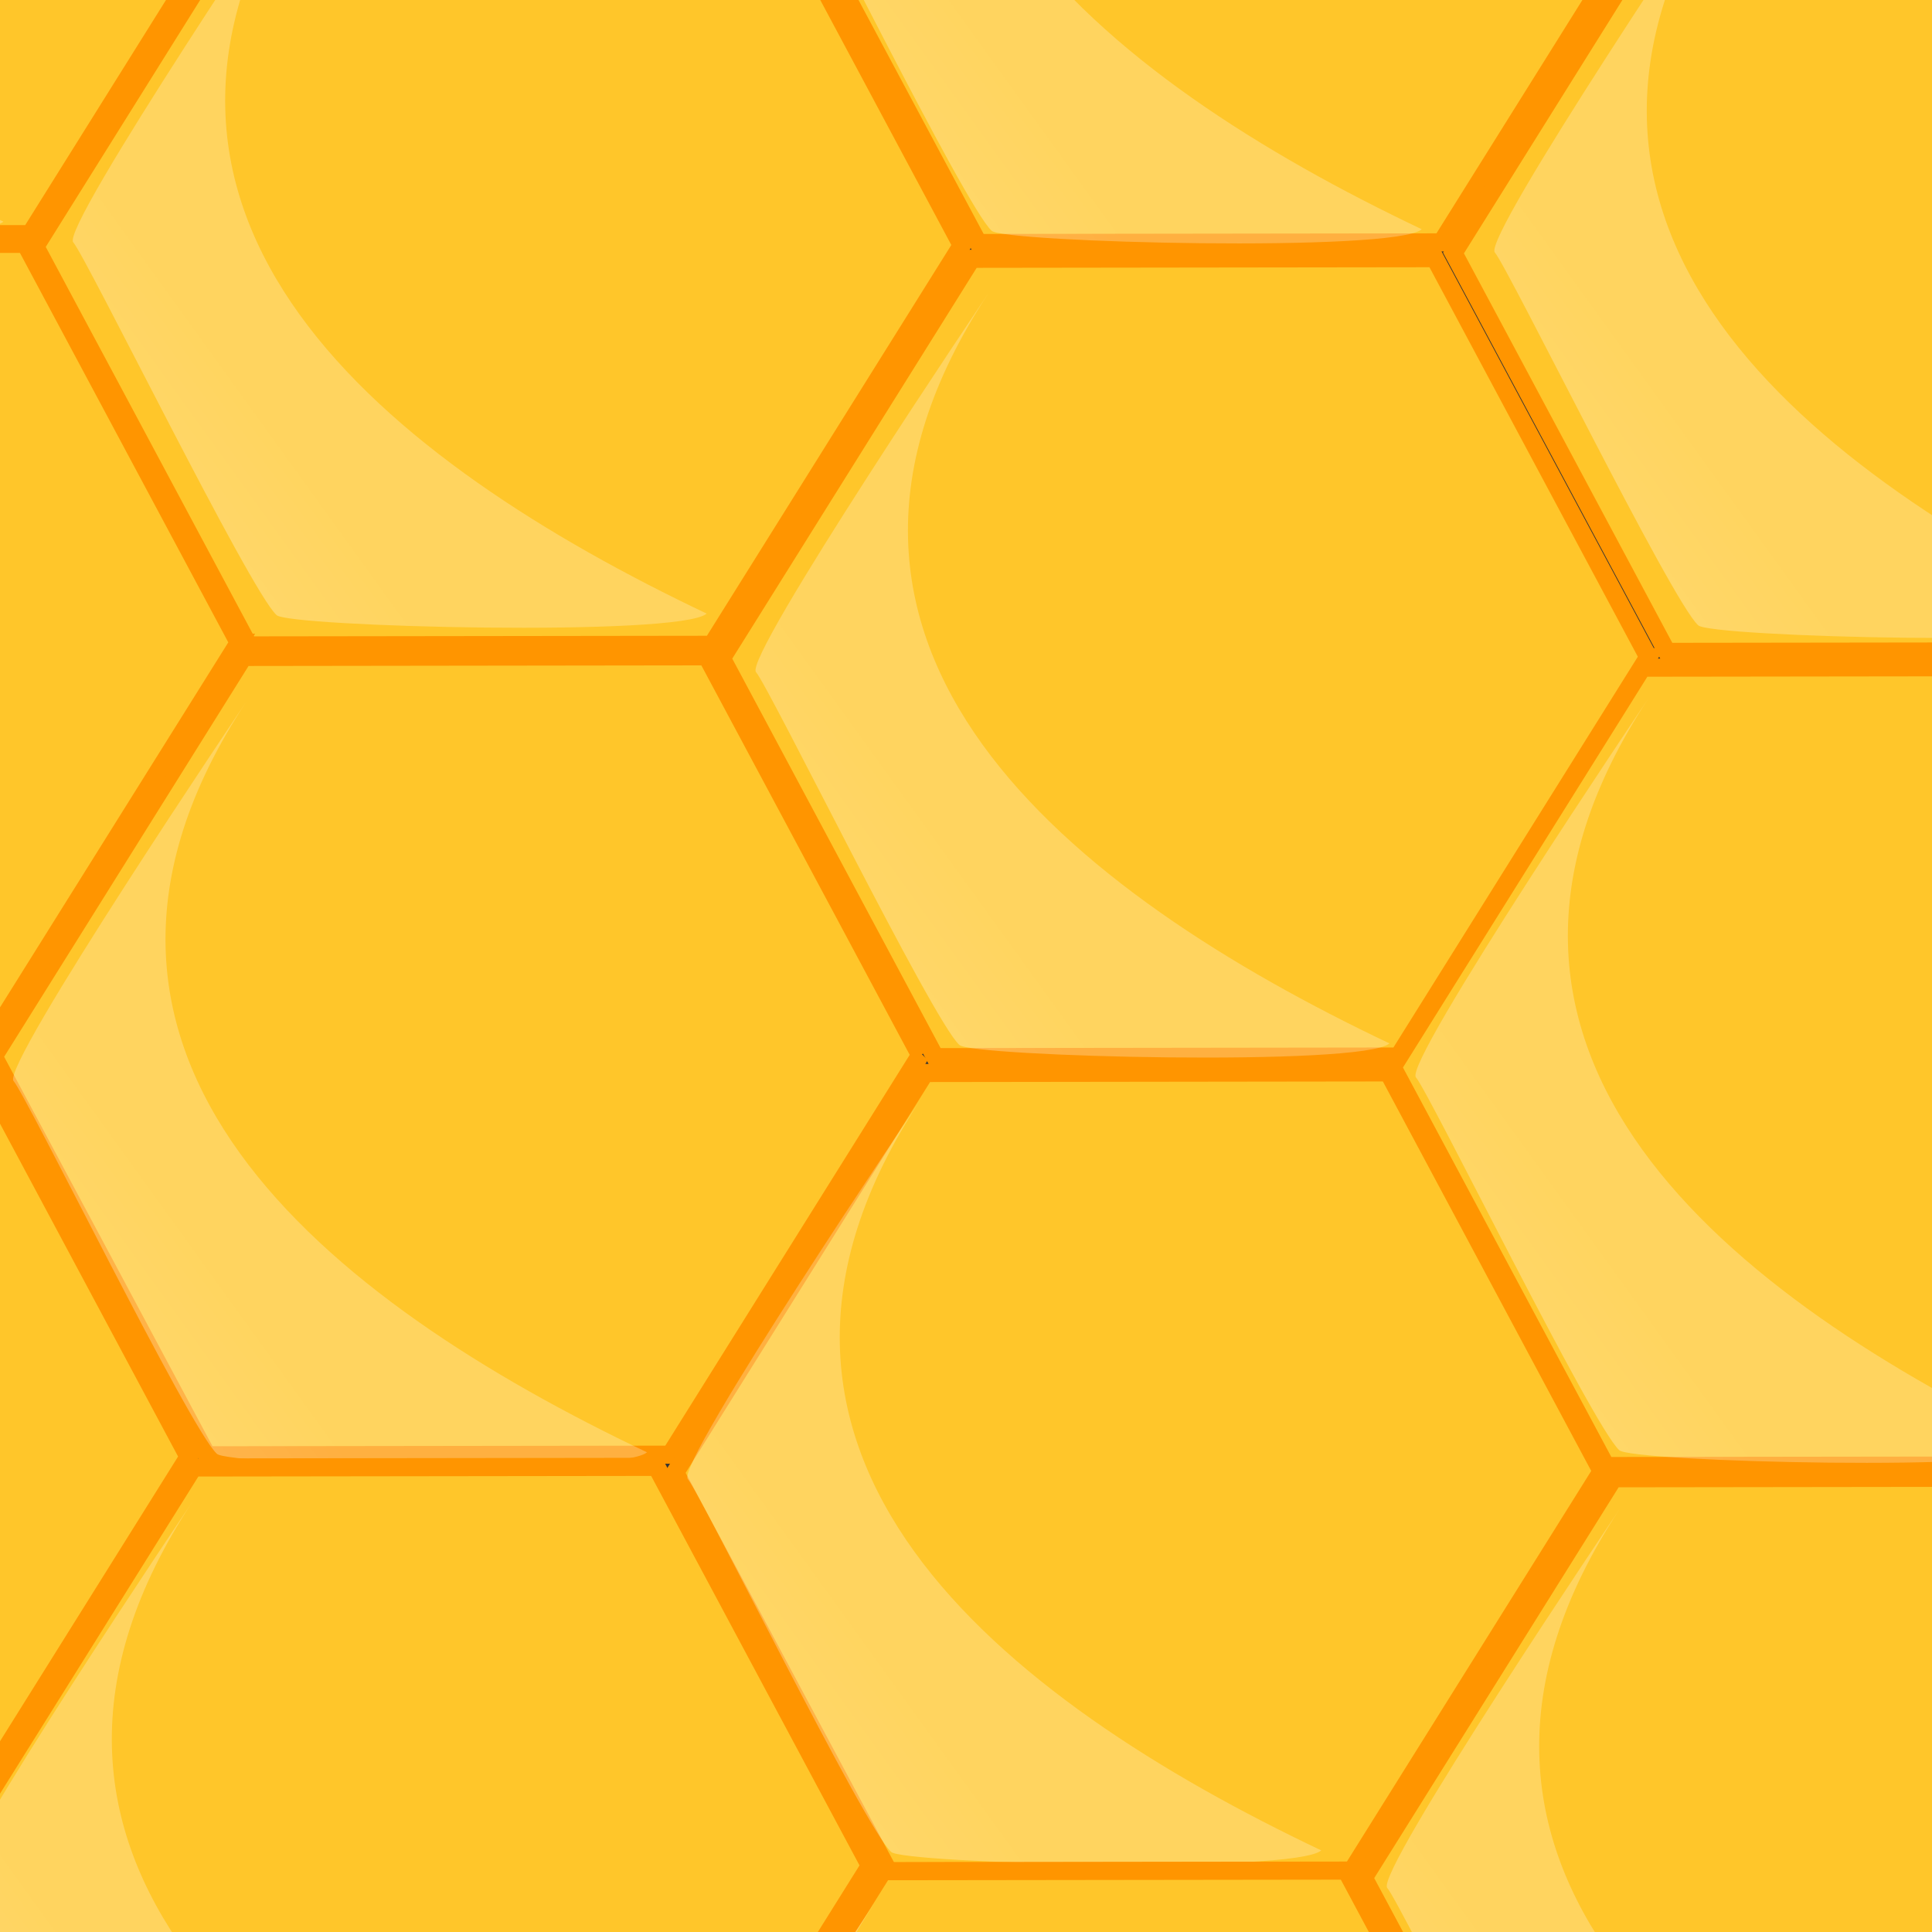 <?xml version="1.0" encoding="UTF-8"?>
<svg viewBox="0 0 266.67 266.67" xmlns="http://www.w3.org/2000/svg">
 <rect x="0" y="0" width="266.67" height="266.67" fill="#333333" stroke="none"/>
 <defs>
  <linearGradient id="a" x1="-1.012" x2=".207" y1=".508" y2=".703">
   <stop stop-color="#fff" stop-opacity=".5" offset="0"/>
   <stop stop-color="#fff" stop-opacity=".25" offset="1"/>
  </linearGradient>
 </defs>
 <g fill-rule="evenodd">
  <path transform="rotate(-41.331 68.815 33.944)" d="m116.88 76.108l-62.311 18.631-48.07-42.164 14.242-60.794 62.312-18.631 48.069 42.164-14.242 60.794z" fill="#ffc62a" stroke="#ff9500" stroke-width="2.5"/>
  <path transform="rotate(-41.48 53.172 47.664)" d="m89.09-9.466s-58.762 15.235-58.762 17.955c0 2.72-13.602 52.233-13.058 57.13 0 2.176 39.719 39.174 44.616 39.174-19.043-44.615-29.381-99.025 27.205-114.26v-1e-5z" fill="url(#a)" stroke-width="1.25"/>
  <path transform="rotate(-41.331 163.57 90.778)" d="m211.64 132.94l-62.311 18.631-48.07-42.164 14.242-60.794 62.312-18.631 48.069 42.164-14.242 60.794z" fill="#ffc62a" stroke="#ff9500" stroke-width="2.5"/>
  <path transform="rotate(-41.48 147.41 106.99)" d="m183.33 49.863s-58.762 15.235-58.762 17.955c0 2.72-13.602 52.233-13.058 57.13 0 2.176 39.719 39.174 44.616 39.174-19.043-44.615-29.381-99.025 27.205-114.26v-8e-6z" fill="url(#a)" stroke-width="1.25"/>
  <path transform="rotate(-41.331 63.076 145.73)" d="m111.14 187.89l-62.312 18.631-48.07-42.164 14.242-60.794 62.312-18.631 48.069 42.163-14.242 60.795z" fill="#ffc62a" stroke="#ff9500" stroke-width="2.5"/>
  <path transform="rotate(-41.48 44.935 163.43)" d="m80.855 106.3s-58.762 15.235-58.762 17.955c0 2.72-13.602 52.233-13.058 57.13 0 2.176 39.719 39.174 44.616 39.174-19.043-44.615-29.381-99.025 27.205-114.26v-1.5e-5z" fill="url(#a)" stroke-width="1.25"/>
  <path transform="rotate(-41.331 169.51 -21.598)" d="m217.58 20.565l-62.311 18.631-48.07-42.164 14.243-60.794 62.311-18.631 48.069 42.164-14.242 60.794z" fill="#ffc62a" stroke="#ff9500" stroke-width="2.5"/>
  <path transform="rotate(-41.48 151.87 -5.385)" d="m187.79-62.514s-58.762 15.235-58.762 17.955c0 2.72-13.602 52.233-13.058 57.13 0 2.176 39.719 39.174 44.616 39.174-19.043-44.615-29.381-99.025 27.205-114.26z" fill="url(#a)" stroke-width="1.25"/>
  <path transform="rotate(-41.331 157.14 203.15)" d="m205.2 245.32l-62.311 18.631-48.07-42.164 14.242-60.794 62.312-18.631 48.069 42.164-14.242 60.794z" fill="#ffc62a" stroke="#ff9500" stroke-width="2.5"/>
  <path transform="rotate(-41.48 138 218.38)" d="m173.92 161.25s-58.762 15.235-58.762 17.955c0 2.72-13.602 52.233-13.058 57.13 0 2.176 39.719 39.174 44.616 39.174-19.043-44.615-29.381-99.025 27.205-114.26v-1.5e-5z" fill="url(#a)" stroke-width="1.25"/>
  <path transform="rotate(-41.331 56.145 257.61)" d="m104.21 299.77l-62.311 18.631-48.07-42.163 14.242-60.795 62.312-18.631 48.069 42.164-14.242 60.794z" fill="#ffc62a" stroke="#ff9500" stroke-width="2.5"/>
  <path transform="rotate(-41.48 37.527 273.82)" d="m73.444 216.69s-58.762 15.235-58.762 17.955c0 2.72-13.602 52.233-13.058 57.13 0 2.176 39.719 39.174 44.616 39.174-19.043-44.615-29.381-99.025 27.205-114.26v-1.5e-5z" fill="url(#a)" stroke-width="1.25"/>
  <path transform="rotate(-41.331 264.56 34.837)" d="m312.63 77.001l-62.311 18.631-48.07-42.164 14.242-60.794 62.312-18.631 48.069 42.164-14.242 60.794z" fill="#ffc62a" stroke="#ff9500" stroke-width="2.5"/>
  <path transform="rotate(-41.48 249.39 49.07)" d="m285.31-8.058s-58.762 15.235-58.762 17.955c0 2.72-13.602 52.233-13.058 57.13 0 2.176 39.719 39.174 44.616 39.174-19.043-44.615-29.381-99.025 27.205-114.26v-1e-5z" fill="url(#a)" stroke-width="1.25"/>
  <path transform="rotate(-41.331 256.14 147.21)" d="m304.21 189.38l-62.311 18.631-48.07-42.164 14.242-60.794 62.312-18.631 48.069 42.164-14.242 60.794z" fill="#ffc62a" stroke="#ff9500" stroke-width="2.5"/>
  <path transform="rotate(-41.48 238.5 162.93)" d="m274.42 105.8s-58.762 15.235-58.762 17.955c0 2.72-13.602 52.233-13.058 57.13 0 2.176 39.719 39.174 44.616 39.174-19.043-44.615-29.381-99.025 27.205-114.26v-1.5e-5z" fill="url(#a)" stroke-width="1.25"/>
  <path transform="rotate(-41.331 252.18 259.1)" d="m300.25 301.26l-62.311 18.631-48.07-42.164 14.242-60.794 62.312-18.631 48.069 42.164-14.242 60.794z" fill="#ffc62a" stroke="#ff9500" stroke-width="2.5"/>
  <path transform="rotate(-41.48 234.54 274.81)" d="m270.46 217.68s-58.762 15.235-58.762 17.955c0 2.72-13.602 52.233-13.058 57.13 0 2.176 39.719 39.174 44.616 39.174-19.043-44.615-29.381-99.025 27.205-114.26v-1.5e-5z" fill="url(#a)" stroke-width="1.25"/>
  <path transform="rotate(-41.331 -37.92 201.17)" d="m10.149 243.34l-62.311 18.631-48.07-42.164 14.242-60.794 62.312-18.631 48.069 42.164-14.242 60.794z" fill="#ffc62a" stroke="#ff9500" stroke-width="2.5"/>
  <path transform="rotate(-41.48 -56.062 216.39)" d="m-20.146 159.26s-58.762 15.235-58.762 17.955c0 2.72-13.602 52.233-13.058 57.13 0 2.176 39.719 39.174 44.616 39.174-19.043-44.615-29.381-99.025 27.205-114.26v-1.5e-5z" fill="url(#a)" stroke-width="1.25"/>
  <path transform="rotate(-41.331 -30.984 88.798)" d="m17.084 130.96l-62.311 18.631-48.07-42.164 14.242-60.794 62.312-18.631 48.069 42.164-14.242 60.794z" fill="#ffc62a" stroke="#ff9500" stroke-width="2.5"/>
  <path transform="rotate(-41.48 -48.63 104.52)" d="m-12.71 47.388s-58.762 15.235-58.762 17.955c0 2.72-13.602 52.233-13.058 57.13 0 2.176 39.719 39.174 44.616 39.174-19.043-44.615-29.381-99.025 27.205-114.26z" fill="url(#a)" stroke-width="1.25"/>
  <path transform="rotate(-41.331 -26.039 -22.584)" d="m22.03 19.58l-62.311 18.631-48.07-42.164 14.242-60.794 62.312-18.631 48.069 42.164-14.242 60.794z" fill="#ffc62a" stroke="#ff9500" stroke-width="2.5"/>
  <path transform="rotate(-41.48 -44.184 -7.363)" d="m-8.265-64.494s-58.762 15.235-58.762 17.955c0 2.72-13.602 52.233-13.058 57.13 0 2.176 39.719 39.174 44.616 39.174-19.043-44.615-29.381-99.025 27.205-114.26v-8e-6z" fill="url(#a)" stroke-width="1.25"/>
  <path transform="rotate(-41.331 74.333 -78.169)" d="m122.4-36.005l-62.311 18.631-48.07-42.164 14.242-60.794 62.312-18.631 48.069 42.164-14.242 60.794z" fill="#ffc62a" stroke="#ff9500" stroke-width="2.5"/>
  <path transform="rotate(-41.48 57.716 -62.362)" d="m93.635-119.49s-58.762 15.235-58.762 17.955c0 2.72-13.602 52.233-13.058 57.13 0 2.176 39.719 39.174 44.616 39.174-19.043-44.615-29.381-99.025 27.205-114.26z" fill="url(#a)" stroke-width="1.25"/>
  <g fill="#ffc62a" stroke="#ff9500" stroke-width="2.5">
   <path transform="rotate(-41.331 -137.67 257.33)" d="m-89.598 299.5l-62.311 18.631-48.07-42.164 14.242-60.794 62.312-18.631 48.069 42.163-14.242 60.794z"/>
   <path transform="rotate(-41.331 -130.67 145.33)" d="m-82.598 187.5l-62.311 18.631-48.07-42.164 14.242-60.794 62.312-18.631 48.069 42.164-14.242 60.794z"/>
   <path transform="rotate(-41.331 -126.67 33.331)" d="m-78.598 75.496l-62.311 18.631-48.07-42.164 14.242-60.794 62.312-18.631 48.069 42.163-14.242 60.794z"/>
   <path transform="rotate(-41.331 51.332 369.83)" d="m99.402 412l-62.311 18.631-48.07-42.164 14.242-60.794 62.312-18.631 48.069 42.164-14.242 60.794z"/>
   <path transform="rotate(-41.331 151.33 313.33)" d="m199.4 355.5l-62.311 18.631-48.07-42.164 14.242-60.794 62.312-18.631 48.069 42.164-14.242 60.794z"/>
   <path transform="rotate(-41.331 -43.168 313.33)" d="m4.902 355.5l-62.311 18.631-48.07-42.164 14.242-60.794 62.312-18.631 48.069 42.164-14.242 60.794z"/>
  </g>
  <g fill="url(#a)" stroke-width="1.25">
   <path transform="rotate(-41.48 -144.78 49.138)" d="m-108.86-7.992s-58.762 15.235-58.762 17.955c0 2.72-13.602 52.233-13.058 57.13 0 2.176 39.719 39.174 44.616 39.174-19.043-44.615-29.381-99.025 27.205-114.26v-1e-5z"/>
   <path transform="rotate(-41.48 32.716 386.14)" d="m68.635 329.01s-58.762 15.235-58.762 17.955c0 2.72-13.602 52.233-13.058 57.13 0 2.176 39.719 39.174 44.616 39.174-19.043-44.615-29.381-99.025 27.205-114.26v-3.1e-5z"/>
   <path transform="rotate(-41.48 131.72 329.14)" d="m167.64 272.01s-58.762 15.235-58.762 17.955c0 2.72-13.602 52.233-13.058 57.13 0 2.176 39.719 39.174 44.616 39.174-19.043-44.615-29.381-99.025 27.205-114.26v-3.1e-5z"/>
   <path transform="rotate(-41.48 -61.784 328.14)" d="m-25.865 271.01s-58.762 15.235-58.762 17.955c0 2.72-13.602 52.233-13.058 57.13 0 2.176 39.719 39.174 44.616 39.174-19.043-44.615-29.381-99.025 27.205-114.26v-3.1e-5z"/>
   <path transform="rotate(-41.48 -155.78 272.14)" d="m-119.86 215.01s-58.762 15.235-58.762 17.955c0 2.72-13.602 52.233-13.058 57.13 0 2.176 39.719 39.174 44.616 39.174-19.043-44.615-29.381-99.025 27.205-114.26v-1.5e-5z"/>
   <path transform="rotate(-41.48 -148.28 161.64)" d="m-112.36 104.51s-58.762 15.235-58.762 17.955c0 2.72-13.602 52.233-13.058 57.13 0 2.176 39.719 39.174 44.616 39.174-19.043-44.615-29.381-99.025 27.205-114.26v-8e-6z"/>
  </g>
  <path transform="rotate(-41.331 473.2 -301.63)" d="m521.27-259.46l-62.311 18.631-48.07-42.164 14.242-60.794 62.312-18.631 48.069 42.164-14.242 60.794z" fill="#ffc62a" stroke="#ff9500" stroke-width="2.5"/>
  <path transform="rotate(-41.48 457.56 -287.91)" d="m493.48-345.04s-58.762 15.235-58.762 17.955c0 2.72-13.602 52.233-13.058 57.13 0 2.176 39.719 39.174 44.616 39.174-19.043-44.615-29.381-99.025 27.205-114.26v-3.1e-5z" fill="url(#a)" stroke-width="1.25"/>
  <path transform="rotate(-41.331 567.96 -244.8)" d="m616.03-202.63l-62.311 18.631-48.07-42.164 14.242-60.794 62.312-18.631 48.069 42.164-14.242 60.794z" fill="#ffc62a" stroke="#ff9500" stroke-width="2.5"/>
  <path transform="rotate(-41.48 551.8 -228.58)" d="m587.72-285.71s-58.762 15.235-58.762 17.955c0 2.72-13.602 52.233-13.058 57.13 0 2.176 39.719 39.174 44.616 39.174-19.043-44.615-29.381-99.025 27.205-114.26v-3.1e-5z" fill="url(#a)" stroke-width="1.25"/>
  <path transform="rotate(-41.331 467.46 -189.84)" d="m515.53-147.68l-62.312 18.631-48.07-42.164 14.242-60.794 62.312-18.631 48.069 42.163-14.242 60.795z" fill="#ffc62a" stroke="#ff9500" stroke-width="2.5"/>
  <path transform="rotate(-41.48 449.32 -172.15)" d="m485.24-229.27s-58.762 15.235-58.762 17.955c0 2.72-13.602 52.233-13.058 57.13 0 2.176 39.719 39.174 44.616 39.174-19.043-44.615-29.381-99.025 27.205-114.26v-1.5e-5z" fill="url(#a)" stroke-width="1.25"/>
  <path transform="rotate(-41.331 573.9 -357.17)" d="m621.97-315.01l-62.311 18.631-48.07-42.164 14.243-60.794 62.311-18.631 48.069 42.164-14.242 60.794z" fill="#ffc62a" stroke="#ff9500" stroke-width="2.5"/>
  <path transform="rotate(-41.48 556.25 -340.96)" d="m592.17-398.09s-58.762 15.235-58.762 17.955c0 2.72-13.602 52.233-13.058 57.13 0 2.176 39.719 39.174 44.616 39.174-19.043-44.615-29.381-99.025 27.205-114.26z" fill="url(#a)" stroke-width="1.25"/>
  <path transform="rotate(-41.331 561.52 -132.42)" d="m609.59-90.255l-62.311 18.631-48.07-42.164 14.242-60.794 62.312-18.631 48.069 42.164-14.242 60.794z" fill="#ffc62a" stroke="#ff9500" stroke-width="2.5"/>
  <path transform="rotate(-41.48 542.39 -117.2)" d="m578.31-174.32s-58.762 15.235-58.762 17.955c0 2.72-13.602 52.233-13.058 57.13 0 2.176 39.719 39.174 44.616 39.174-19.043-44.615-29.381-99.025 27.205-114.26v-1.5e-5z" fill="url(#a)" stroke-width="1.25"/>
  <path transform="rotate(-41.331 460.53 -77.964)" d="m508.6-35.8l-62.311 18.631-48.07-42.163 14.242-60.795 62.312-18.631 48.069 42.164-14.242 60.794z" fill="#ffc62a" stroke="#ff9500" stroke-width="2.5"/>
  <path transform="rotate(-41.48 441.91 -61.755)" d="m477.83-118.88s-58.762 15.235-58.762 17.955c0 2.72-13.602 52.233-13.058 57.13 0 2.176 39.719 39.174 44.616 39.174-19.043-44.615-29.381-99.025 27.205-114.26v-1.5e-5z" fill="url(#a)" stroke-width="1.25"/>
  <path transform="rotate(-41.331 668.95 -300.74)" d="m717.02-258.57l-62.311 18.631-48.07-42.164 14.242-60.794 62.312-18.631 48.069 42.164-14.242 60.794z" fill="#ffc62a" stroke="#ff9500" stroke-width="2.5"/>
  <path transform="rotate(-41.48 653.78 -286.5)" d="m689.7-343.63s-58.762 15.235-58.762 17.955c0 2.72-13.602 52.233-13.058 57.13 0 2.176 39.719 39.174 44.616 39.174-19.043-44.615-29.381-99.025 27.205-114.26z" fill="url(#a)" stroke-width="1.25"/>
  <path transform="rotate(-41.331 660.53 -188.36)" d="m708.6-146.2l-62.311 18.631-48.07-42.164 14.242-60.794 62.312-18.631 48.069 42.164-14.242 60.794z" fill="#ffc62a" stroke="#ff9500" stroke-width="2.5"/>
  <path transform="rotate(-41.48 642.88 -172.64)" d="m678.8-229.77s-58.762 15.235-58.762 17.955c0 2.72-13.602 52.233-13.058 57.13 0 2.176 39.719 39.174 44.616 39.174-19.043-44.615-29.381-99.025 27.205-114.26v-1.5e-5z" fill="url(#a)" stroke-width="1.25"/>
  <path transform="rotate(-41.331 656.57 -76.478)" d="m704.64-34.315l-62.311 18.631-48.07-42.164 14.242-60.794 62.312-18.631 48.069 42.164-14.242 60.794z" fill="#ffc62a" stroke="#ff9500" stroke-width="2.5"/>
  <path transform="rotate(-41.48 638.92 -60.76)" d="m674.84-117.89s-58.762 15.235-58.762 17.955c0 2.72-13.602 52.233-13.058 57.13 0 2.176 39.719 39.174 44.616 39.174-19.043-44.615-29.381-99.025 27.205-114.26v-1.5e-5z" fill="url(#a)" stroke-width="1.25"/>
  <path transform="rotate(-41.331 366.47 -134.4)" d="m414.53-92.235l-62.311 18.631-48.07-42.164 14.242-60.794 62.312-18.631 48.069 42.164-14.242 60.794z" fill="#ffc62a" stroke="#ff9500" stroke-width="2.5"/>
  <path transform="rotate(-41.48 348.32 -119.18)" d="m384.24-176.31s-58.762 15.235-58.762 17.955c0 2.72-13.602 52.233-13.058 57.13 0 2.176 39.719 39.174 44.616 39.174-19.043-44.615-29.381-99.025 27.205-114.26v-1.5e-5z" fill="url(#a)" stroke-width="1.25"/>
  <path transform="rotate(-41.331 373.4 -246.78)" d="m421.47-204.61l-62.311 18.631-48.07-42.164 14.242-60.794 62.312-18.631 48.069 42.164-14.242 60.794z" fill="#ffc62a" stroke="#ff9500" stroke-width="2.5"/>
  <path transform="rotate(-41.48 355.76 -231.06)" d="m391.68-288.19s-58.762 15.235-58.762 17.955c0 2.72-13.602 52.233-13.058 57.13 0 2.176 39.719 39.174 44.616 39.174-19.043-44.615-29.381-99.025 27.205-114.26z" fill="url(#a)" stroke-width="1.25"/>
  <path transform="rotate(-41.331 378.35 -358.16)" d="m426.42-315.99l-62.311 18.631-48.07-42.164 14.242-60.794 62.312-18.631 48.069 42.164-14.242 60.794z" fill="#ffc62a" stroke="#ff9500" stroke-width="2.5"/>
  <path transform="rotate(-41.48 360.2 -342.94)" d="m396.12-400.07s-58.762 15.235-58.762 17.955c0 2.72-13.602 52.233-13.058 57.13 0 2.176 39.719 39.174 44.616 39.174-19.043-44.615-29.381-99.025 27.205-114.26z" fill="url(#a)" stroke-width="1.25"/>
  <path transform="rotate(-41.331 478.72 -413.74)" d="m526.79-371.58l-62.311 18.631-48.07-42.164 14.242-60.794 62.312-18.631 48.069 42.164-14.242 60.794z" fill="#ffc62a" stroke="#ff9500" stroke-width="2.5"/>
  <path transform="rotate(-41.48 462.1 -397.94)" d="m498.02-455.07s-58.762 15.235-58.762 17.955c0 2.72-13.602 52.233-13.058 57.13 0 2.176 39.719 39.174 44.616 39.174-19.043-44.615-29.381-99.025 27.205-114.26z" fill="url(#a)" stroke-width="1.25"/>
  <g fill="#ffc62a" stroke="#ff9500" stroke-width="2.5">
   <path transform="rotate(-41.331 266.72 -78.242)" d="m314.79-36.078l-62.311 18.631-48.07-42.164 14.242-60.794 62.312-18.631 48.069 42.163-14.242 60.794z"/>
   <path transform="rotate(-41.331 273.72 -190.24)" d="m321.79-148.08l-62.311 18.631-48.07-42.164 14.242-60.794 62.312-18.631 48.069 42.164-14.242 60.794z"/>
   <path transform="rotate(-41.331 277.72 -302.24)" d="m325.79-260.08l-62.311 18.631-48.07-42.164 14.242-60.794 62.312-18.631 48.069 42.164-14.242 60.794z"/>
   <path transform="rotate(-41.331 455.72 34.259)" d="m503.79 76.424l-62.311 18.631-48.07-42.164 14.242-60.794 62.312-18.631 48.069 42.164-14.242 60.794z"/>
   <path transform="rotate(-41.331 555.72 -22.241)" d="m603.79 19.924l-62.311 18.631-48.07-42.164 14.242-60.794 62.312-18.631 48.069 42.164-14.242 60.794z"/>
   <path transform="rotate(-41.331 361.22 -22.241)" d="m409.29 19.924l-62.311 18.631-48.07-42.164 14.242-60.794 62.312-18.631 48.069 42.164-14.242 60.794z"/>
  </g>
  <g fill="url(#a)" stroke-width="1.25">
   <path transform="rotate(-41.48 259.6 -286.44)" d="m295.52-343.57s-58.762 15.235-58.762 17.955c0 2.72-13.602 52.233-13.058 57.13 0 2.176 39.719 39.174 44.616 39.174-19.043-44.615-29.381-99.025 27.205-114.26z"/>
   <path transform="rotate(-41.48 437.1 50.565)" d="m473.02-6.565s-58.762 15.235-58.762 17.955c0 2.72-13.602 52.233-13.058 57.13 0 2.176 39.719 39.174 44.616 39.174-19.043-44.615-29.381-99.025 27.205-114.26v-3.1e-5z"/>
   <path transform="rotate(-41.48 536.1 -6.435)" d="m572.02-63.565s-58.762 15.235-58.762 17.955c0 2.72-13.602 52.233-13.058 57.13 0 2.176 39.719 39.174 44.616 39.174-19.043-44.615-29.381-99.025 27.205-114.26v-3.1e-5z"/>
   <path transform="rotate(-41.48 342.6 -7.435)" d="m378.52-64.565s-58.762 15.235-58.762 17.955c0 2.72-13.602 52.233-13.058 57.13 0 2.176 39.719 39.174 44.616 39.174-19.043-44.615-29.381-99.025 27.205-114.26v-3.1e-5z"/>
   <path transform="rotate(-41.48 248.6 -63.435)" d="m284.52-120.57s-58.762 15.235-58.762 17.955c0 2.72-13.602 52.233-13.058 57.13 0 2.176 39.719 39.174 44.616 39.174-19.043-44.615-29.381-99.025 27.205-114.26v-1.5e-5z"/>
   <path transform="rotate(-41.48 256.1 -173.94)" d="m292.02-231.07s-58.762 15.235-58.762 17.955c0 2.72-13.602 52.233-13.058 57.13 0 2.176 39.719 39.174 44.616 39.174-19.043-44.615-29.381-99.025 27.205-114.26z"/>
  </g>
  <path transform="rotate(-41.331 -7.798 -358.63)" d="m40.27-316.46l-62.311 18.631-48.07-42.164 14.242-60.794 62.312-18.631 48.069 42.164-14.242 60.794z" fill="#ffc62a" stroke="#ff9500" stroke-width="2.5"/>
  <path transform="rotate(-41.48 -23.442 -344.91)" d="m12.476-402.04s-58.762 15.235-58.762 17.955c0 2.72-13.602 52.233-13.058 57.13 0 2.176 39.719 39.174 44.616 39.174-19.043-44.615-29.381-99.025 27.205-114.26z" fill="url(#a)" stroke-width="1.25"/>
  <path transform="rotate(-41.331 86.957 -301.8)" d="m135.03-259.63l-62.311 18.631-48.07-42.164 14.242-60.794 62.312-18.631 48.069 42.164-14.242 60.794z" fill="#ffc62a" stroke="#ff9500" stroke-width="2.5"/>
  <path transform="rotate(-41.48 70.797 -285.58)" d="m106.72-342.71s-58.762 15.235-58.762 17.955c0 2.72-13.602 52.233-13.058 57.13 0 2.176 39.719 39.174 44.616 39.174-19.043-44.615-29.381-99.025 27.205-114.26v-3.1e-5z" fill="url(#a)" stroke-width="1.25"/>
  <path transform="rotate(-41.331 -13.538 -246.84)" d="m34.531-204.68l-62.312 18.631-48.07-42.164 14.242-60.794 62.312-18.631 48.069 42.163-14.242 60.795z" fill="#ffc62a" stroke="#ff9500" stroke-width="2.5"/>
  <path transform="rotate(-41.48 -31.678 -229.15)" d="m4.241-286.27s-58.762 15.235-58.762 17.955c0 2.72-13.602 52.233-13.058 57.13 0 2.176 39.719 39.174 44.616 39.174-19.043-44.615-29.381-99.025 27.205-114.26z" fill="url(#a)" stroke-width="1.25"/>
  <path transform="rotate(-41.331 92.897 -414.17)" d="m140.97-372.01l-62.311 18.631-48.07-42.164 14.243-60.794 62.311-18.631 48.069 42.164-14.242 60.794z" fill="#ffc62a" stroke="#ff9500" stroke-width="2.5"/>
  <path transform="rotate(-41.48 75.252 -397.96)" d="m111.17-455.09s-58.762 15.235-58.762 17.955c0 2.72-13.602 52.233-13.058 57.13 0 2.176 39.719 39.174 44.616 39.174-19.043-44.615-29.381-99.025 27.205-114.26z" fill="url(#a)" stroke-width="1.25"/>
  <path transform="rotate(-41.331 80.521 -189.42)" d="m128.59-147.26l-62.311 18.631-48.07-42.164 14.242-60.794 62.312-18.631 48.069 42.164-14.242 60.794z" fill="#ffc62a" stroke="#ff9500" stroke-width="2.5"/>
  <path transform="rotate(-41.48 61.391 -174.2)" d="m97.31-231.32s-58.762 15.235-58.762 17.955c0 2.72-13.602 52.233-13.058 57.13 0 2.176 39.719 39.174 44.616 39.174-19.043-44.615-29.381-99.025 27.205-114.26v-1.5e-5z" fill="url(#a)" stroke-width="1.25"/>
  <path transform="rotate(-41.331 -20.469 -134.96)" d="m27.6-92.8l-62.311 18.631-48.07-42.163 14.242-60.795 62.312-18.631 48.069 42.164-14.242 60.794z" fill="#ffc62a" stroke="#ff9500" stroke-width="2.5"/>
  <path transform="rotate(-41.48 -39.087 -118.76)" d="m-3.17-175.88s-58.762 15.235-58.762 17.955c0 2.72-13.602 52.233-13.058 57.13 0 2.176 39.719 39.174 44.616 39.174-19.043-44.615-29.381-99.025 27.205-114.26v-1.5e-5z" fill="url(#a)" stroke-width="1.25"/>
  <path transform="rotate(-41.331 187.95 -357.74)" d="m236.02-315.57l-62.311 18.631-48.07-42.164 14.242-60.794 62.312-18.631 48.069 42.164-14.242 60.794z" fill="#ffc62a" stroke="#ff9500" stroke-width="2.5"/>
  <path transform="rotate(-41.48 172.78 -343.5)" d="m208.7-400.63s-58.762 15.235-58.762 17.955c0 2.72-13.602 52.233-13.058 57.13 0 2.176 39.719 39.174 44.616 39.174-19.043-44.615-29.381-99.025 27.205-114.26z" fill="url(#a)" stroke-width="1.25"/>
  <path transform="rotate(-41.331 179.53 -245.36)" d="m227.6-203.2l-62.311 18.631-48.07-42.164 14.242-60.794 62.312-18.631 48.069 42.164-14.242 60.794z" fill="#ffc62a" stroke="#ff9500" stroke-width="2.5"/>
  <path transform="rotate(-41.48 161.88 -229.64)" d="m197.8-286.77s-58.762 15.235-58.762 17.955c0 2.72-13.602 52.233-13.058 57.13 0 2.176 39.719 39.174 44.616 39.174-19.043-44.615-29.381-99.025 27.205-114.26v-3.1e-5z" fill="url(#a)" stroke-width="1.25"/>
  <path transform="rotate(-41.331 175.57 -133.48)" d="m223.64-91.315l-62.311 18.631-48.07-42.164 14.242-60.794 62.312-18.631 48.069 42.164-14.242 60.794z" fill="#ffc62a" stroke="#ff9500" stroke-width="2.5"/>
  <path transform="rotate(-41.48 157.92 -117.76)" d="m193.84-174.89s-58.762 15.235-58.762 17.955c0 2.72-13.602 52.233-13.058 57.13 0 2.176 39.719 39.174 44.616 39.174-19.043-44.615-29.381-99.025 27.205-114.26v-1.5e-5z" fill="url(#a)" stroke-width="1.25"/>
  <path transform="rotate(-41.331 -114.53 -191.4)" d="m-66.465-149.24l-62.311 18.631-48.07-42.164 14.242-60.794 62.312-18.631 48.069 42.164-14.242 60.794z" fill="#ffc62a" stroke="#ff9500" stroke-width="2.5"/>
  <path transform="rotate(-41.48 -132.68 -176.18)" d="m-96.76-233.31s-58.762 15.235-58.762 17.955c0 2.72-13.602 52.233-13.058 57.13 0 2.176 39.719 39.174 44.616 39.174-19.043-44.615-29.381-99.025 27.205-114.26v-1.5e-5z" fill="url(#a)" stroke-width="1.25"/>
  <path transform="rotate(-41.331 -107.6 -303.78)" d="m-59.529-261.61l-62.311 18.631-48.07-42.164 14.242-60.794 62.312-18.631 48.069 42.164-14.242 60.794z" fill="#ffc62a" stroke="#ff9500" stroke-width="2.5"/>
  <path transform="rotate(-41.48 -125.24 -288.06)" d="m-89.324-345.19s-58.762 15.235-58.762 17.955c0 2.72-13.602 52.233-13.058 57.13 0 2.176 39.719 39.174 44.616 39.174-19.043-44.615-29.381-99.025 27.205-114.26z" fill="url(#a)" stroke-width="1.25"/>
  <path transform="rotate(-41.331 -102.65 -415.16)" d="m-54.584-372.99l-62.311 18.631-48.07-42.164 14.242-60.794 62.312-18.631 48.069 42.164-14.242 60.794z" fill="#ffc62a" stroke="#ff9500" stroke-width="2.5"/>
  <path transform="rotate(-41.48 -120.8 -399.94)" d="m-84.879-457.07s-58.762 15.235-58.762 17.955c0 2.72-13.602 52.233-13.058 57.13 0 2.176 39.719 39.174 44.616 39.174-19.043-44.615-29.381-99.025 27.205-114.26z" fill="url(#a)" stroke-width="1.25"/>
  <path transform="rotate(-41.331 -2.281 -470.74)" d="m45.788-428.58l-62.311 18.631-48.07-42.164 14.242-60.794 62.312-18.631 48.069 42.164-14.242 60.794z" fill="#ffc62a" stroke="#ff9500" stroke-width="2.5"/>
  <path transform="rotate(-41.48 -18.898 -454.94)" d="m17.021-512.07s-58.762 15.235-58.762 17.955c0 2.72-13.602 52.233-13.058 57.13 0 2.176 39.719 39.174 44.616 39.174-19.043-44.615-29.381-99.025 27.205-114.26z" fill="url(#a)" stroke-width="1.25"/>
  <g fill="#ffc62a" stroke="#ff9500" stroke-width="2.5">
   <path transform="rotate(-41.331 -214.28 -135.24)" d="m-166.21-93.078l-62.311 18.631-48.07-42.164 14.242-60.794 62.312-18.631 48.069 42.163-14.242 60.794z"/>
   <path transform="rotate(-41.331 -207.28 -247.24)" d="m-159.21-205.08l-62.311 18.631-48.07-42.164 14.242-60.794 62.312-18.631 48.069 42.164-14.242 60.794z"/>
   <path transform="rotate(-41.331 -203.28 -359.24)" d="m-155.21-317.08l-62.311 18.631-48.07-42.164 14.242-60.794 62.312-18.631 48.069 42.163-14.242 60.794z"/>
   <path transform="rotate(-41.331 -25.282 -22.741)" d="m22.788 19.424l-62.311 18.631-48.07-42.164 14.242-60.794 62.312-18.631 48.069 42.164-14.242 60.794z"/>
   <path transform="rotate(-41.331 74.718 -79.241)" d="m122.79-37.076l-62.311 18.631-48.07-42.164 14.242-60.794 62.312-18.631 48.069 42.164-14.242 60.794z"/>
   <path transform="rotate(-41.331 -119.78 -79.241)" d="m-71.712-37.076l-62.311 18.631-48.07-42.164 14.242-60.794 62.312-18.631 48.069 42.164-14.242 60.794z"/>
  </g>
  <g fill="url(#a)" stroke-width="1.25">
   <path transform="rotate(-41.48 -221.4 -343.44)" d="m-185.48-400.57s-58.762 15.235-58.762 17.955c0 2.72-13.602 52.233-13.058 57.13 0 2.176 39.719 39.174 44.616 39.174-19.043-44.615-29.381-99.025 27.205-114.26z"/>
   <path transform="rotate(-41.48 -43.898 -6.435)" d="m-7.979-63.565s-58.762 15.235-58.762 17.955c0 2.72-13.602 52.233-13.058 57.13 0 2.176 39.719 39.174 44.616 39.174-19.043-44.615-29.381-99.025 27.205-114.26v-3.1e-5z"/>
   <path transform="rotate(-41.48 55.102 -63.435)" d="m91.021-120.57s-58.762 15.235-58.762 17.955c0 2.72-13.602 52.233-13.058 57.13 0 2.176 39.719 39.174 44.616 39.174-19.043-44.615-29.381-99.025 27.205-114.26v-3.1e-5z"/>
   <path transform="rotate(-41.48 -138.4 -64.435)" d="m-102.48-121.57s-58.762 15.235-58.762 17.955c0 2.72-13.602 52.233-13.058 57.13 0 2.176 39.719 39.174 44.616 39.174-19.043-44.615-29.381-99.025 27.205-114.26v-3.1e-5z"/>
   <path transform="rotate(-41.48 -232.4 -120.44)" d="m-196.48-177.57s-58.762 15.235-58.762 17.955c0 2.72-13.602 52.233-13.058 57.13 0 2.176 39.719 39.174 44.616 39.174-19.043-44.615-29.381-99.025 27.205-114.26v-1.5e-5z"/>
   <path transform="rotate(-41.48 -224.9 -230.94)" d="m-188.98-288.07s-58.762 15.235-58.762 17.955c0 2.72-13.602 52.233-13.058 57.13 0 2.176 39.719 39.174 44.616 39.174-19.043-44.615-29.381-99.025 27.205-114.26z"/>
  </g>
  <path transform="rotate(-41.331 -410.8 -23.629)" d="m-362.73 18.535l-62.311 18.631-48.07-42.164 14.242-60.794 62.312-18.631 48.069 42.164-14.242 60.794z" fill="#ffc62a" stroke="#ff9500" stroke-width="2.5"/>
  <path transform="rotate(-41.48 -426.44 -9.909)" d="m-390.52-67.039s-58.762 15.235-58.762 17.955c0 2.72-13.602 52.233-13.058 57.13 0 2.176 39.719 39.174 44.616 39.174-19.043-44.615-29.381-99.025 27.205-114.26v-1.5e-5z" fill="url(#a)" stroke-width="1.25"/>
  <path transform="rotate(-41.331 -316.04 33.205)" d="m-267.97 75.369l-62.311 18.631-48.07-42.164 14.242-60.794 62.312-18.631 48.069 42.164-14.242 60.794z" fill="#ffc62a" stroke="#ff9500" stroke-width="2.5"/>
  <path transform="rotate(-41.48 -332.2 49.418)" d="m-296.28-7.71s-58.762 15.235-58.762 17.955c0 2.72-13.602 52.233-13.058 57.13 0 2.176 39.719 39.174 44.616 39.174-19.043-44.615-29.381-99.025 27.205-114.26v-8e-6z" fill="url(#a)" stroke-width="1.25"/>
  <path transform="rotate(-41.331 -416.54 88.156)" d="m-368.47 130.32l-62.312 18.631-48.07-42.164 14.242-60.794 62.312-18.631 48.069 42.163-14.242 60.795z" fill="#ffc62a" stroke="#ff9500" stroke-width="2.5"/>
  <path transform="rotate(-41.48 -434.68 105.85)" d="m-398.76 48.726s-58.762 15.235-58.762 17.955c0 2.72-13.602 52.233-13.058 57.13 0 2.176 39.719 39.174 44.616 39.174-19.043-44.615-29.381-99.025 27.205-114.26v-1.5e-5z" fill="url(#a)" stroke-width="1.25"/>
  <path transform="rotate(-41.331 -310.1 -79.171)" d="m-262.03-37.008l-62.311 18.631-48.07-42.164 14.243-60.794 62.311-18.631 48.069 42.164-14.242 60.794z" fill="#ffc62a" stroke="#ff9500" stroke-width="2.5"/>
  <path transform="rotate(-41.48 -327.75 -62.958)" d="m-291.83-120.09s-58.762 15.235-58.762 17.955c0 2.72-13.602 52.233-13.058 57.13 0 2.176 39.719 39.174 44.616 39.174-19.043-44.615-29.381-99.025 27.205-114.26z" fill="url(#a)" stroke-width="1.25"/>
  <path transform="rotate(-41.331 -322.48 145.58)" d="m-274.41 187.74l-62.311 18.631-48.07-42.164 14.242-60.794 62.312-18.631 48.069 42.164-14.242 60.794z" fill="#ffc62a" stroke="#ff9500" stroke-width="2.5"/>
  <path transform="rotate(-41.48 -341.61 160.8)" d="m-305.69 103.68s-58.762 15.235-58.762 17.955c0 2.72-13.602 52.233-13.058 57.13 0 2.176 39.719 39.174 44.616 39.174-19.043-44.615-29.381-99.025 27.205-114.26v-1.5e-5z" fill="url(#a)" stroke-width="1.25"/>
  <path transform="rotate(-41.331 -423.47 200.04)" d="m-375.4 242.2l-62.311 18.631-48.07-42.163 14.242-60.795 62.312-18.631 48.069 42.164-14.242 60.794z" fill="#ffc62a" stroke="#ff9500" stroke-width="2.5"/>
  <path transform="rotate(-41.48 -442.09 216.24)" d="m-406.17 159.12s-58.762 15.235-58.762 17.955c0 2.72-13.602 52.233-13.058 57.13 0 2.176 39.719 39.174 44.616 39.174-19.043-44.615-29.381-99.025 27.205-114.26v-1.5e-5z" fill="url(#a)" stroke-width="1.25"/>
  <path transform="rotate(-41.331 -215.05 -22.736)" d="m-166.98 19.428l-62.311 18.631-48.07-42.164 14.242-60.794 62.312-18.631 48.069 42.164-14.242 60.794z" fill="#ffc62a" stroke="#ff9500" stroke-width="2.5"/>
  <path transform="rotate(-41.48 -230.22 -8.502)" d="m-194.3-65.631s-58.762 15.235-58.762 17.955c0 2.72-13.602 52.233-13.058 57.13 0 2.176 39.719 39.174 44.616 39.174-19.043-44.615-29.381-99.025 27.205-114.26z" fill="url(#a)" stroke-width="1.25"/>
  <path transform="rotate(-41.331 -223.47 89.64)" d="m-175.4 131.8l-62.311 18.631-48.07-42.164 14.242-60.794 62.312-18.631 48.069 42.164-14.242 60.794z" fill="#ffc62a" stroke="#ff9500" stroke-width="2.5"/>
  <path transform="rotate(-41.48 -241.12 105.36)" d="m-205.2 48.23s-58.762 15.235-58.762 17.955c0 2.72-13.602 52.233-13.058 57.13 0 2.176 39.719 39.174 44.616 39.174-19.043-44.615-29.381-99.025 27.205-114.26v-1.5e-5z" fill="url(#a)" stroke-width="1.25"/>
  <path transform="rotate(-41.331 -227.43 201.52)" d="m-179.36 243.69l-62.311 18.631-48.07-42.164 14.242-60.794 62.312-18.631 48.069 42.164-14.242 60.794z" fill="#ffc62a" stroke="#ff9500" stroke-width="2.5"/>
  <path transform="rotate(-41.48 -245.08 217.24)" d="m-209.16 160.11s-58.762 15.235-58.762 17.955c0 2.72-13.602 52.233-13.058 57.13 0 2.176 39.719 39.174 44.616 39.174-19.043-44.615-29.381-99.025 27.205-114.26v-1.5e-5z" fill="url(#a)" stroke-width="1.25"/>
  <path transform="rotate(-41.331 -517.53 143.6)" d="m-469.47 185.76l-62.311 18.631-48.07-42.164 14.242-60.794 62.312-18.631 48.069 42.164-14.242 60.794z" fill="#ffc62a" stroke="#ff9500" stroke-width="2.5"/>
  <path transform="rotate(-41.48 -535.68 158.82)" d="m-499.76 101.69s-58.762 15.235-58.762 17.955c0 2.72-13.602 52.233-13.058 57.13 0 2.176 39.719 39.174 44.616 39.174-19.043-44.615-29.381-99.025 27.205-114.26v-1.5e-5z" fill="url(#a)" stroke-width="1.25"/>
  <path transform="rotate(-41.331 -510.6 31.225)" d="m-462.53 73.388l-62.311 18.631-48.07-42.164 14.242-60.794 62.312-18.631 48.069 42.164-14.242 60.794z" fill="#ffc62a" stroke="#ff9500" stroke-width="2.5"/>
  <path transform="rotate(-41.48 -528.24 46.943)" d="m-492.32-10.185s-58.762 15.235-58.762 17.955c0 2.72-13.602 52.233-13.058 57.13 0 2.176 39.719 39.174 44.616 39.174-19.043-44.615-29.381-99.025 27.205-114.26z" fill="url(#a)" stroke-width="1.25"/>
  <path transform="rotate(-41.331 -505.65 -80.157)" d="m-457.58-37.993l-62.311 18.631-48.07-42.164 14.242-60.794 62.312-18.631 48.069 42.164-14.242 60.794z" fill="#ffc62a" stroke="#ff9500" stroke-width="2.5"/>
  <path transform="rotate(-41.48 -523.8 -64.936)" d="m-487.88-122.07s-58.762 15.235-58.762 17.955c0 2.72-13.602 52.233-13.058 57.13 0 2.176 39.719 39.174 44.616 39.174-19.043-44.615-29.381-99.025 27.205-114.26z" fill="url(#a)" stroke-width="1.25"/>
  <path transform="rotate(-41.331 -405.28 -135.74)" d="m-357.21-93.578l-62.311 18.631-48.07-42.164 14.242-60.794 62.312-18.631 48.069 42.164-14.242 60.794z" fill="#ffc62a" stroke="#ff9500" stroke-width="2.5"/>
  <path transform="rotate(-41.48 -421.9 -119.94)" d="m-385.98-177.07s-58.762 15.235-58.762 17.955c0 2.72-13.602 52.233-13.058 57.13 0 2.176 39.719 39.174 44.616 39.174-19.043-44.615-29.381-99.025 27.205-114.26z" fill="url(#a)" stroke-width="1.25"/>
  <g fill="#ffc62a" stroke="#ff9500" stroke-width="2.5">
   <path transform="rotate(-41.331 -617.28 199.76)" d="m-569.21 241.92l-62.311 18.631-48.07-42.164 14.242-60.794 62.312-18.631 48.069 42.163-14.242 60.794z"/>
   <path transform="rotate(-41.331 -610.28 87.758)" d="m-562.21 129.92l-62.311 18.631-48.07-42.164 14.242-60.794 62.312-18.631 48.069 42.164-14.242 60.794z"/>
   <path transform="rotate(-41.331 -606.28 -24.242)" d="m-558.21 17.922l-62.311 18.631-48.07-42.164 14.242-60.794 62.312-18.631 48.069 42.164-14.242 60.794z"/>
   <path transform="rotate(-41.331 -428.28 312.26)" d="m-380.21 354.42l-62.311 18.631-48.07-42.164 14.242-60.794 62.312-18.631 48.069 42.164-14.242 60.794z"/>
   <path transform="rotate(-41.331 -328.28 255.76)" d="m-280.21 297.92l-62.311 18.631-48.07-42.164 14.242-60.794 62.312-18.631 48.069 42.164-14.242 60.794z"/>
   <path transform="rotate(-41.331 -522.78 255.76)" d="m-474.71 297.92l-62.311 18.631-48.07-42.164 14.242-60.794 62.312-18.631 48.069 42.164-14.242 60.794z"/>
  </g>
  <g fill="url(#a)" stroke-width="1.25">
   <path transform="rotate(-41.48 -624.4 -8.435)" d="m-588.48-65.565s-58.762 15.235-58.762 17.955c0 2.72-13.602 52.233-13.058 57.13 0 2.176 39.719 39.174 44.616 39.174-19.043-44.615-29.381-99.025 27.205-114.26v-1.5e-5z"/>
   <path transform="rotate(-41.48 -446.9 328.56)" d="m-410.98 271.43s-58.762 15.235-58.762 17.955c0 2.72-13.602 52.233-13.058 57.13 0 2.176 39.719 39.174 44.616 39.174-19.043-44.615-29.381-99.025 27.205-114.26v-3.1e-5z"/>
   <path transform="rotate(-41.48 -347.9 271.56)" d="m-311.98 214.43s-58.762 15.235-58.762 17.955c0 2.72-13.602 52.233-13.058 57.13 0 2.176 39.719 39.174 44.616 39.174-19.043-44.615-29.381-99.025 27.205-114.26v-3.1e-5z"/>
   <path transform="rotate(-41.48 -541.4 270.56)" d="m-505.48 213.43s-58.762 15.235-58.762 17.955c0 2.72-13.602 52.233-13.058 57.13 0 2.176 39.719 39.174 44.616 39.174-19.043-44.615-29.381-99.025 27.205-114.26v-3.1e-5z"/>
   <path transform="rotate(-41.48 -635.4 214.56)" d="m-599.48 157.43s-58.762 15.235-58.762 17.955c0 2.72-13.602 52.233-13.058 57.13 0 2.176 39.719 39.174 44.616 39.174-19.043-44.615-29.381-99.025 27.205-114.26v-1.5e-5z"/>
   <path transform="rotate(-41.48 -627.9 104.06)" d="m-591.98 46.935s-58.762 15.235-58.762 17.955c0 2.72-13.602 52.233-13.058 57.13 0 2.176 39.719 39.174 44.616 39.174-19.043-44.615-29.381-99.025 27.205-114.26v-8e-6z"/>
  </g>
  <path transform="rotate(-41.331 551.82 88.944)" d="m599.88 131.11l-62.311 18.631-48.07-42.164 14.242-60.794 62.312-18.631 48.069 42.164-14.242 60.794z" fill="#ffc62a" stroke="#ff9500" stroke-width="2.5"/>
  <path transform="rotate(-41.48 536.17 102.66)" d="m572.09 45.534s-58.762 15.235-58.762 17.955c0 2.72-13.602 52.233-13.058 57.13 0 2.176 39.719 39.174 44.616 39.174-19.043-44.615-29.381-99.025 27.205-114.26v-1.5e-5z" fill="url(#a)" stroke-width="1.25"/>
  <path transform="rotate(-41.331 646.57 145.78)" d="m694.64 187.94l-62.311 18.631-48.07-42.164 14.242-60.794 62.312-18.631 48.069 42.164-14.242 60.794z" fill="#ffc62a" stroke="#ff9500" stroke-width="2.5"/>
  <path transform="rotate(-41.48 630.41 161.99)" d="m666.33 104.86s-58.762 15.235-58.762 17.955c0 2.72-13.602 52.233-13.058 57.13 0 2.176 39.719 39.174 44.616 39.174-19.043-44.615-29.381-99.025 27.205-114.26v-1.5e-5z" fill="url(#a)" stroke-width="1.25"/>
  <path transform="rotate(-41.331 546.08 200.73)" d="m594.14 242.89l-62.312 18.631-48.07-42.164 14.242-60.794 62.312-18.631 48.069 42.163-14.242 60.795z" fill="#ffc62a" stroke="#ff9500" stroke-width="2.5"/>
  <path transform="rotate(-41.48 527.94 218.43)" d="m563.85 161.3s-58.762 15.235-58.762 17.955c0 2.72-13.602 52.233-13.058 57.13 0 2.176 39.719 39.174 44.616 39.174-19.043-44.615-29.381-99.025 27.205-114.26v-1.5e-5z" fill="url(#a)" stroke-width="1.25"/>
  <path transform="rotate(-41.331 652.51 33.402)" d="m700.58 75.565l-62.311 18.631-48.07-42.164 14.243-60.794 62.311-18.631 48.069 42.164-14.242 60.794z" fill="#ffc62a" stroke="#ff9500" stroke-width="2.5"/>
  <path transform="rotate(-41.48 634.87 49.615)" d="m670.79-7.513s-58.762 15.235-58.762 17.955c0 2.72-13.602 52.233-13.058 57.13 0 2.176 39.719 39.174 44.616 39.174-19.043-44.615-29.381-99.025 27.205-114.26z" fill="url(#a)" stroke-width="1.25"/>
  <path transform="rotate(-41.331 640.14 258.15)" d="m688.2 300.32l-62.311 18.631-48.07-42.164 14.242-60.794 62.312-18.631 48.069 42.164-14.242 60.794z" fill="#ffc62a" stroke="#ff9500" stroke-width="2.5"/>
  <path transform="rotate(-41.48 621 273.38)" d="m656.92 216.25s-58.762 15.235-58.762 17.955c0 2.72-13.602 52.233-13.058 57.13 0 2.176 39.719 39.174 44.616 39.174-19.043-44.615-29.381-99.025 27.205-114.26v-3.1e-5z" fill="url(#a)" stroke-width="1.25"/>
  <path transform="rotate(-41.331 539.14 312.61)" d="m587.21 354.77l-62.311 18.631-48.07-42.163 14.242-60.795 62.312-18.631 48.069 42.164-14.242 60.794z" fill="#ffc62a" stroke="#ff9500" stroke-width="2.5"/>
  <path transform="rotate(-41.48 520.53 328.82)" d="m556.44 271.69s-58.762 15.235-58.762 17.955c0 2.72-13.602 52.233-13.058 57.13 0 2.176 39.719 39.174 44.616 39.174-19.043-44.615-29.381-99.025 27.205-114.26z" fill="url(#a)" stroke-width="1.25"/>
  <path transform="rotate(-41.331 747.56 89.837)" d="m795.63 132l-62.311 18.631-48.07-42.164 14.242-60.794 62.312-18.631 48.069 42.164-14.242 60.794z" fill="#ffc62a" stroke="#ff9500" stroke-width="2.5"/>
  <path transform="rotate(-41.48 732.39 104.07)" d="m768.31 46.942s-58.762 15.235-58.762 17.955c0 2.72-13.602 52.233-13.058 57.13 0 2.176 39.719 39.174 44.616 39.174-19.043-44.615-29.381-99.025 27.205-114.26v-1.5e-5z" fill="url(#a)" stroke-width="1.25"/>
  <path transform="rotate(-41.331 739.14 202.21)" d="m787.21 244.38l-62.311 18.631-48.07-42.164 14.242-60.794 62.312-18.631 48.069 42.164-14.242 60.794z" fill="#ffc62a" stroke="#ff9500" stroke-width="2.5"/>
  <path transform="rotate(-41.48 721.5 217.93)" d="m757.42 160.8s-58.762 15.235-58.762 17.955c0 2.72-13.602 52.233-13.058 57.13 0 2.176 39.719 39.174 44.616 39.174-19.043-44.615-29.381-99.025 27.205-114.26v-1.5e-5z" fill="url(#a)" stroke-width="1.25"/>
  <path transform="rotate(-41.331 735.18 314.1)" d="m783.25 356.26l-62.311 18.631-48.07-42.164 14.242-60.794 62.312-18.631 48.069 42.164-14.242 60.794z" fill="#ffc62a" stroke="#ff9500" stroke-width="2.5"/>
  <path transform="rotate(-41.48 717.54 329.81)" d="m753.46 272.68s-58.762 15.235-58.762 17.955c0 2.72-13.602 52.233-13.058 57.13 0 2.176 39.719 39.174 44.616 39.174-19.043-44.615-29.381-99.025 27.205-114.26z" fill="url(#a)" stroke-width="1.25"/>
  <path transform="rotate(-41.331 445.08 256.17)" d="m493.15 298.34l-62.311 18.631-48.07-42.164 14.242-60.794 62.312-18.631 48.069 42.164-14.242 60.794z" fill="#ffc62a" stroke="#ff9500" stroke-width="2.5"/>
  <path transform="rotate(-41.48 426.94 271.39)" d="m462.85 214.26s-58.762 15.235-58.762 17.955c0 2.72-13.602 52.233-13.058 57.13 0 2.176 39.719 39.174 44.616 39.174-19.043-44.615-29.381-99.025 27.205-114.26z" fill="url(#a)" stroke-width="1.25"/>
  <path transform="rotate(-41.331 452.02 143.8)" d="m500.08 185.96l-62.311 18.631-48.07-42.164 14.242-60.794 62.312-18.631 48.069 42.164-14.242 60.794z" fill="#ffc62a" stroke="#ff9500" stroke-width="2.5"/>
  <path transform="rotate(-41.48 434.37 159.52)" d="m470.29 102.39s-58.762 15.235-58.762 17.955c0 2.72-13.602 52.233-13.058 57.13 0 2.176 39.719 39.174 44.616 39.174-19.043-44.615-29.381-99.025 27.205-114.26z" fill="url(#a)" stroke-width="1.25"/>
  <path transform="rotate(-41.331 456.96 32.416)" d="m505.03 74.58l-62.311 18.631-48.07-42.164 14.242-60.794 62.312-18.631 48.069 42.164-14.242 60.794z" fill="#ffc62a" stroke="#ff9500" stroke-width="2.5"/>
  <path transform="rotate(-41.48 438.82 47.637)" d="m474.74-9.494s-58.762 15.235-58.762 17.955c0 2.72-13.602 52.233-13.058 57.13 0 2.176 39.719 39.174 44.616 39.174-19.043-44.615-29.381-99.025 27.205-114.26v-8e-6z" fill="url(#a)" stroke-width="1.25"/>
  <path transform="rotate(-41.331 557.33 -23.169)" d="m605.4 18.996l-62.311 18.631-48.07-42.164 14.242-60.794 62.312-18.631 48.069 42.164-14.242 60.794z" fill="#ffc62a" stroke="#ff9500" stroke-width="2.5"/>
  <path transform="rotate(-41.48 540.72 -7.362)" d="m576.63-64.492s-58.762 15.235-58.762 17.955c0 2.72-13.602 52.233-13.058 57.13 0 2.176 39.719 39.174 44.616 39.174-19.043-44.615-29.381-99.025 27.205-114.26z" fill="url(#a)" stroke-width="1.25"/>
  <g fill="#ffc62a" stroke="#ff9500" stroke-width="2.5">
   <path transform="rotate(-41.331 345.33 312.33)" d="m393.4 354.5l-62.311 18.631-48.07-42.164 14.242-60.794 62.312-18.631 48.069 42.164-14.242 60.794z"/>
   <path transform="rotate(-41.331 352.33 200.33)" d="m400.4 242.5l-62.311 18.631-48.07-42.164 14.242-60.794 62.312-18.631 48.069 42.164-14.242 60.794z"/>
   <path transform="rotate(-41.331 356.33 88.331)" d="m404.4 130.5l-62.311 18.631-48.07-42.164 14.242-60.794 62.312-18.631 48.069 42.164-14.242 60.794z"/>
   <path transform="rotate(-41.331 534.33 424.83)" d="m582.4 467l-62.311 18.631-48.07-42.164 14.242-60.794 62.312-18.631 48.069 42.164-14.242 60.794z"/>
   <path transform="rotate(-41.331 634.33 368.33)" d="m682.4 410.5l-62.311 18.631-48.07-42.164 14.242-60.794 62.312-18.631 48.069 42.164-14.242 60.794z"/>
   <path transform="rotate(-41.331 439.83 368.33)" d="m487.9 410.5l-62.311 18.631-48.07-42.164 14.242-60.794 62.312-18.631 48.069 42.164-14.242 60.794z"/>
  </g>
  <g fill="url(#a)" stroke-width="1.25">
   <path transform="rotate(-41.48 338.22 104.14)" d="m374.14 47.008s-58.762 15.235-58.762 17.955c0 2.72-13.602 52.233-13.058 57.13 0 2.176 39.719 39.174 44.616 39.174-19.043-44.615-29.381-99.025 27.205-114.26v-1.5e-5z"/>
   <path transform="rotate(-41.48 515.72 441.14)" d="m551.64 384.01s-58.762 15.235-58.762 17.955c0 2.72-13.602 52.233-13.058 57.13 0 2.176 39.719 39.174 44.616 39.174-19.043-44.615-29.381-99.025 27.205-114.26v-3.1e-5z"/>
   <path transform="rotate(-41.48 614.72 384.14)" d="m650.64 327.01s-58.762 15.235-58.762 17.955c0 2.72-13.602 52.233-13.058 57.13 0 2.176 39.719 39.174 44.616 39.174-19.043-44.615-29.381-99.025 27.205-114.26v-3.1e-5z"/>
   <path transform="rotate(-41.48 421.22 383.14)" d="m457.14 326.01s-58.762 15.235-58.762 17.955c0 2.72-13.602 52.233-13.058 57.13 0 2.176 39.719 39.174 44.616 39.174-19.043-44.615-29.381-99.025 27.205-114.26v-3.1e-5z"/>
   <path transform="rotate(-41.48 327.22 327.14)" d="m363.14 270.01s-58.762 15.235-58.762 17.955c0 2.72-13.602 52.233-13.058 57.13 0 2.176 39.719 39.174 44.616 39.174-19.043-44.615-29.381-99.025 27.205-114.26v-3.1e-5z"/>
   <path transform="rotate(-41.48 334.72 216.64)" d="m370.64 159.51s-58.762 15.235-58.762 17.955c0 2.72-13.602 52.233-13.058 57.13 0 2.176 39.719 39.174 44.616 39.174-19.043-44.615-29.381-99.025 27.205-114.26z"/>
  </g>
 </g>
</svg>
